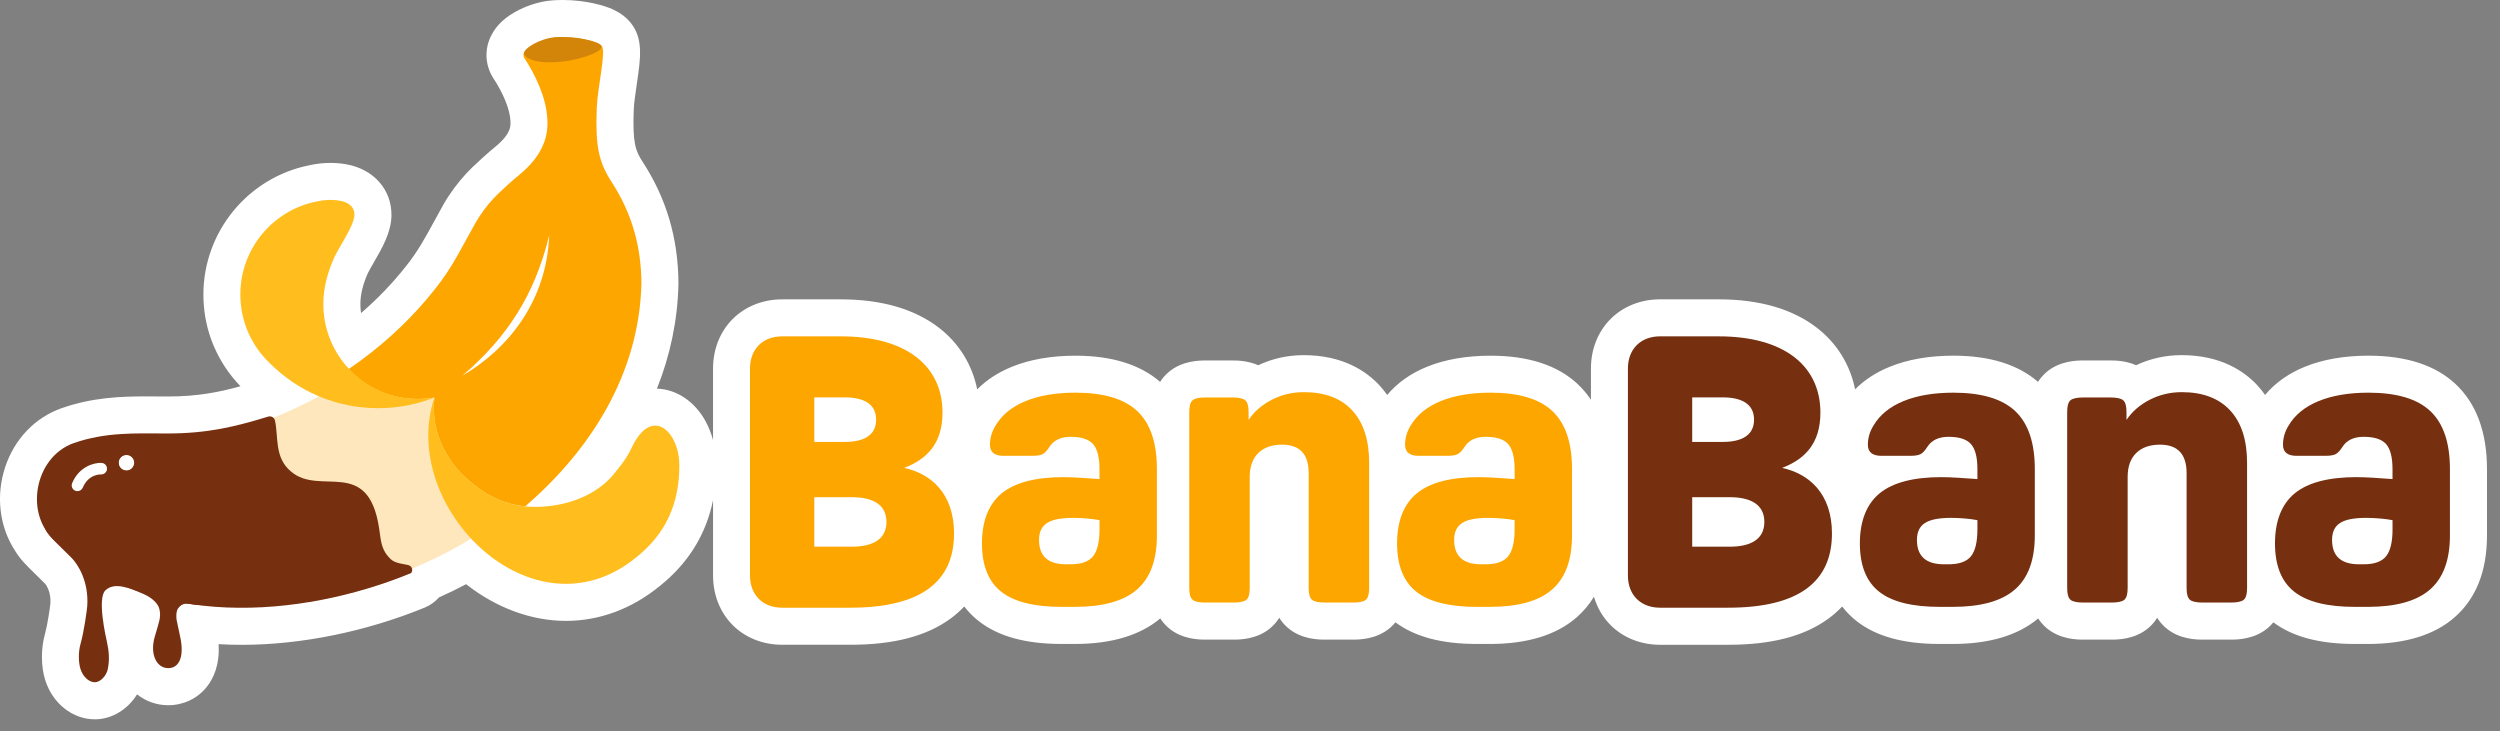 <svg width="147" height="43" viewBox="0 0 147 43" fill="none" xmlns="http://www.w3.org/2000/svg">
<rect x="0" y="0" width="147" height="43" fill="#808080" stroke="none"/>
<g id="Group 24">
<path id="Vector" d="M144.396 22.59C143.215 21.478 141.491 20.914 139.272 20.914C137.847 20.914 136.585 21.134 135.521 21.567C134.56 21.959 133.779 22.515 133.188 23.223C133.048 23.023 132.894 22.832 132.728 22.653C131.979 21.845 130.6 20.882 128.282 20.882C127.339 20.882 126.439 21.081 125.604 21.474C124.966 21.195 124.332 21.195 124.078 21.195H122.512C122.165 21.195 121.107 21.195 120.303 21.907C120.12 22.069 119.964 22.251 119.835 22.454C118.66 21.432 116.989 20.914 114.863 20.914C113.438 20.914 112.177 21.134 111.113 21.568C110.307 21.896 109.627 22.341 109.08 22.893C108.785 21.444 108.016 20.191 106.843 19.282C105.404 18.167 103.457 17.601 101.054 17.601H97.612C96.48 17.601 95.447 18.012 94.702 18.757C93.957 19.502 93.547 20.536 93.547 21.669V23.507C93.324 23.172 93.068 22.866 92.776 22.591C91.595 21.479 89.871 20.915 87.652 20.915C86.227 20.915 84.965 21.135 83.901 21.568C82.94 21.96 82.159 22.515 81.568 23.224C81.428 23.023 81.274 22.833 81.108 22.654C80.359 21.846 78.98 20.883 76.662 20.883C75.719 20.883 74.819 21.082 73.984 21.475C73.346 21.196 72.712 21.196 72.458 21.196H70.892C70.545 21.196 69.487 21.196 68.683 21.908C68.5 22.069 68.344 22.252 68.215 22.455C67.04 21.433 65.369 20.915 63.243 20.915C61.818 20.915 60.557 21.135 59.493 21.569C58.687 21.897 58.007 22.341 57.46 22.894C57.165 21.445 56.396 20.192 55.223 19.283C53.784 18.168 51.837 17.602 49.434 17.602H45.992C44.86 17.602 43.827 18.013 43.082 18.758C42.337 19.503 41.927 20.537 41.927 21.67V25.878C41.824 25.495 41.682 25.13 41.501 24.795C40.867 23.618 39.797 22.893 38.64 22.854C38.636 22.854 38.632 22.854 38.628 22.854C39.417 20.875 39.841 18.823 39.892 16.727L39.893 16.694V16.661C39.878 14.006 39.188 11.667 37.783 9.509C37.358 8.856 37.193 8.397 37.264 6.453C37.278 6.069 37.365 5.476 37.443 4.952C37.675 3.381 37.842 2.247 37.054 1.303C36.805 1.004 36.491 0.768 36.096 0.581C36.071 0.569 36.045 0.557 36.02 0.544C35.579 0.342 34.467 0 33.094 0C33.001 0 32.906 0.002 32.813 0.005C32.758 0.006 32.701 0.008 32.641 0.012C32.588 0.015 32.534 0.018 32.48 0.023C31.842 0.07 31.148 0.267 30.526 0.577C29.752 0.963 29.209 1.456 28.909 2.044C28.477 2.843 28.507 3.805 28.996 4.582C29.028 4.634 29.066 4.692 29.104 4.75C29.13 4.791 29.17 4.852 29.183 4.873C29.76 5.835 30.056 6.714 30.015 7.347C29.99 7.743 29.679 8.184 29.092 8.657C28.729 8.95 28.123 9.499 27.77 9.84C27.265 10.329 26.797 10.896 26.379 11.528C26.267 11.698 26.167 11.861 26.082 12.012C25.89 12.351 25.715 12.674 25.545 12.986C25.015 13.959 24.558 14.8 23.888 15.634L23.875 15.649C23.095 16.64 22.208 17.564 21.231 18.408C21.227 18.38 21.223 18.352 21.219 18.324C21.2 18.178 21.191 18.029 21.191 17.88C21.191 17.324 21.334 16.728 21.631 16.058C21.674 15.961 21.84 15.675 21.949 15.486C22.467 14.591 23.003 13.665 23.018 12.678C23.041 11.151 21.967 9.938 20.345 9.657L20.34 9.656C20.044 9.606 19.737 9.58 19.428 9.58C19.008 9.58 18.59 9.627 18.183 9.719C14.575 10.441 11.96 13.632 11.96 17.321C11.96 19.075 12.532 20.731 13.614 22.109L13.652 22.159L13.659 22.166C13.81 22.355 13.971 22.537 14.139 22.711C12.855 23.068 11.59 23.314 9.868 23.314H9.811C9.639 23.314 9.469 23.312 9.298 23.311C9.063 23.309 8.828 23.308 8.593 23.308C7.15 23.308 5.457 23.361 3.631 23.998C2.065 24.545 0.852 25.81 0.303 27.47C-0.25 29.141 -0.038 30.959 0.868 32.355C1.166 32.867 1.569 33.26 2.071 33.749C2.247 33.92 2.446 34.113 2.663 34.334C2.688 34.364 3.006 34.769 2.965 35.476C2.938 35.749 2.785 36.781 2.651 37.25C2.398 38.137 2.404 39.196 2.667 40.013C3.108 41.379 4.277 42.296 5.578 42.296C6.579 42.296 7.517 41.71 8.059 40.829C8.578 41.24 9.218 41.467 9.895 41.467H9.901C10.788 41.465 11.609 41.074 12.153 40.394C12.539 39.912 12.93 39.11 12.853 37.876C13.303 37.903 13.758 37.916 14.217 37.916C17.708 37.916 21.529 37.137 24.978 35.724C25.305 35.589 25.587 35.383 25.813 35.128C26.354 34.886 26.886 34.626 27.407 34.35C29.167 35.736 31.237 36.508 33.28 36.508H33.281C35.246 36.508 37.148 35.803 38.783 34.467C40.466 33.125 41.519 31.428 41.928 29.406V33.844C41.928 34.977 42.339 36.011 43.083 36.757C43.828 37.502 44.862 37.912 45.994 37.912H49.993C52.559 37.912 54.494 37.404 55.91 36.36C56.168 36.17 56.437 35.939 56.698 35.661C56.965 36.01 57.252 36.285 57.522 36.499C58.681 37.418 60.29 37.865 62.44 37.865H63.2C65.352 37.865 67.041 37.359 68.225 36.363C68.352 36.56 68.504 36.739 68.682 36.896C69.489 37.61 70.547 37.61 70.894 37.61H72.526C72.874 37.61 73.93 37.61 74.739 36.896C74.928 36.728 75.089 36.538 75.221 36.326C75.352 36.538 75.513 36.729 75.703 36.896C76.51 37.61 77.568 37.61 77.915 37.61H79.548C79.895 37.61 80.951 37.61 81.761 36.895C81.867 36.801 81.963 36.7 82.051 36.592C83.201 37.448 84.771 37.865 86.848 37.865H87.609C89.794 37.865 91.504 37.344 92.689 36.316C93.1 35.96 93.445 35.55 93.725 35.088C93.912 35.725 94.243 36.296 94.704 36.757C95.449 37.502 96.483 37.913 97.615 37.913H101.614C104.179 37.913 106.115 37.405 107.531 36.361C107.789 36.171 108.058 35.939 108.319 35.662C108.586 36.01 108.872 36.286 109.143 36.5C110.302 37.419 111.911 37.865 114.06 37.865H114.821C116.972 37.865 118.662 37.36 119.845 36.364C119.972 36.561 120.125 36.739 120.303 36.897C121.11 37.61 122.168 37.61 122.516 37.61H124.148C124.495 37.61 125.551 37.61 126.36 36.896C126.55 36.728 126.711 36.538 126.842 36.326C126.974 36.538 127.135 36.729 127.325 36.896C128.132 37.61 129.189 37.61 129.537 37.61H131.169C131.517 37.61 132.572 37.61 133.382 36.896C133.488 36.802 133.585 36.7 133.673 36.593C134.822 37.449 136.393 37.865 138.469 37.865H139.23C141.416 37.865 143.125 37.344 144.31 36.316C145.588 35.209 146.235 33.583 146.235 31.483V27.591C146.235 25.424 145.618 23.743 144.399 22.594L144.396 22.59Z" fill="white"/>
<g id="&#230;&#150;&#135;&#229;&#173;&#151;">
<path id="Vector_2" d="M62.548 28.057C62.831 28.057 63.148 28.068 63.499 28.09C63.849 28.113 64.233 28.139 64.65 28.169V27.587C64.65 26.886 64.523 26.394 64.27 26.11C64.016 25.827 63.577 25.685 62.951 25.685C62.369 25.685 61.952 25.886 61.698 26.289C61.564 26.498 61.433 26.636 61.307 26.703C61.18 26.77 60.975 26.803 60.692 26.803H59.015C58.478 26.803 58.209 26.587 58.209 26.154C58.209 25.752 58.321 25.371 58.545 25.013C58.917 24.387 59.506 23.91 60.311 23.581C61.116 23.254 62.093 23.089 63.241 23.089C64.896 23.089 66.107 23.451 66.874 24.174C67.642 24.898 68.026 26.035 68.026 27.586V31.479C68.026 32.926 67.635 33.988 66.852 34.666C66.069 35.346 64.85 35.684 63.196 35.684H62.435C60.81 35.684 59.621 35.386 58.868 34.79C58.115 34.194 57.739 33.246 57.739 31.949C57.739 30.651 58.127 29.641 58.902 29.006C59.677 28.373 60.892 28.055 62.547 28.055L62.548 28.057ZM63.085 30.451C62.384 30.451 61.877 30.551 61.565 30.753C61.251 30.954 61.095 31.286 61.095 31.748C61.095 32.703 61.624 33.18 62.683 33.18H62.951C63.577 33.18 64.017 33.024 64.27 32.71C64.524 32.397 64.651 31.868 64.651 31.122V30.585C64.412 30.54 64.151 30.506 63.868 30.484C63.585 30.462 63.324 30.451 63.086 30.451H63.085Z" fill="#FDA600"/>
<path id="Vector_3" d="M76.66 23.058C77.897 23.058 78.848 23.416 79.511 24.132C80.174 24.848 80.506 25.877 80.506 27.22V34.58C80.506 34.923 80.443 35.151 80.316 35.263C80.189 35.374 79.932 35.431 79.544 35.431H77.912C77.524 35.431 77.267 35.374 77.141 35.263C77.013 35.151 76.95 34.923 76.95 34.58V27.824C76.95 26.705 76.428 26.146 75.385 26.146C74.789 26.146 74.323 26.31 73.987 26.638C73.652 26.966 73.484 27.436 73.484 28.048V34.581C73.484 34.924 73.421 35.151 73.294 35.263C73.167 35.375 72.91 35.431 72.523 35.431H70.89C70.503 35.431 70.245 35.375 70.119 35.263C69.992 35.151 69.929 34.924 69.929 34.581V24.222C69.929 23.879 69.992 23.651 70.119 23.539C70.246 23.427 70.503 23.371 70.89 23.371H72.455C72.843 23.371 73.1 23.427 73.227 23.539C73.353 23.651 73.417 23.879 73.417 24.222V24.692C73.744 24.2 74.199 23.805 74.781 23.506C75.363 23.208 75.989 23.059 76.659 23.059L76.66 23.058Z" fill="#FDA600"/>
<path id="Vector_4" d="M86.957 28.057C87.24 28.057 87.557 28.068 87.907 28.09C88.257 28.113 88.642 28.139 89.059 28.169V27.587C89.059 26.886 88.932 26.394 88.679 26.11C88.425 25.827 87.985 25.685 87.359 25.685C86.778 25.685 86.36 25.886 86.107 26.289C85.973 26.498 85.842 26.636 85.715 26.703C85.588 26.77 85.383 26.803 85.1 26.803H83.423C82.886 26.803 82.618 26.587 82.618 26.154C82.618 25.752 82.73 25.371 82.953 25.013C83.326 24.387 83.915 23.91 84.72 23.581C85.525 23.254 86.501 23.089 87.649 23.089C89.304 23.089 90.515 23.451 91.283 24.174C92.051 24.898 92.435 26.035 92.435 27.586V31.479C92.435 32.926 92.043 33.988 91.26 34.666C90.478 35.346 89.259 35.684 87.604 35.684H86.844C85.219 35.684 84.029 35.386 83.277 34.79C82.524 34.194 82.148 33.246 82.148 31.949C82.148 30.651 82.535 29.641 83.311 29.006C84.085 28.373 85.301 28.055 86.956 28.055L86.957 28.057ZM87.494 30.451C86.793 30.451 86.286 30.551 85.973 30.753C85.66 30.954 85.503 31.286 85.503 31.748C85.503 32.703 86.032 33.18 87.091 33.18H87.36C87.986 33.18 88.425 33.024 88.679 32.71C88.932 32.397 89.059 31.868 89.059 31.122V30.585C88.82 30.54 88.559 30.506 88.277 30.484C87.993 30.462 87.732 30.451 87.494 30.451H87.494Z" fill="#FDA600"/>
<path id="Vector_5" d="M56.098 31.369C56.098 34.181 54.183 35.733 49.99 35.733H45.99C44.851 35.733 44.1 34.982 44.1 33.842V21.669C44.1 20.529 44.851 19.777 45.99 19.777H49.432C53.335 19.777 55.419 21.547 55.419 24.263C55.419 26.082 54.498 27.004 53.165 27.513C54.74 27.852 56.098 29.016 56.098 31.369ZM49.675 25.985C50.79 25.985 51.517 25.597 51.517 24.676C51.517 23.754 50.79 23.366 49.675 23.366H47.881V25.985H49.675ZM50.087 32.145C51.323 32.145 52.123 31.708 52.123 30.689C52.123 29.671 51.322 29.235 50.087 29.235H47.881V32.145H50.087Z" fill="#FDA600"/>
<path id="Vector_6" d="M114.17 28.057C114.453 28.057 114.769 28.068 115.12 28.09C115.47 28.113 115.854 28.139 116.272 28.169V27.587C116.272 26.886 116.145 26.394 115.891 26.11C115.638 25.827 115.198 25.685 114.572 25.685C113.991 25.685 113.573 25.886 113.319 26.289C113.185 26.498 113.055 26.636 112.928 26.703C112.801 26.77 112.596 26.803 112.313 26.803H110.636C110.099 26.803 109.831 26.587 109.831 26.154C109.831 25.752 109.942 25.371 110.166 25.013C110.538 24.387 111.127 23.91 111.933 23.581C112.737 23.254 113.714 23.089 114.862 23.089C116.517 23.089 117.728 23.451 118.496 24.174C119.264 24.898 119.647 26.035 119.647 27.586V31.479C119.647 32.926 119.256 33.988 118.473 34.666C117.691 35.346 116.472 35.684 114.817 35.684H114.056C112.431 35.684 111.242 35.386 110.49 34.79C109.737 34.194 109.36 33.246 109.36 31.949C109.36 30.651 109.748 29.641 110.523 29.006C111.298 28.373 112.513 28.055 114.168 28.055L114.17 28.057ZM114.706 30.451C114.005 30.451 113.499 30.551 113.186 30.753C112.873 30.954 112.716 31.286 112.716 31.748C112.716 32.703 113.245 33.18 114.304 33.18H114.572C115.198 33.18 115.638 33.024 115.892 32.71C116.145 32.397 116.272 31.868 116.272 31.122V30.585C116.033 30.54 115.772 30.506 115.489 30.484C115.206 30.462 114.945 30.451 114.707 30.451H114.706Z" fill="#763010"/>
<path id="Vector_7" d="M128.282 23.058C129.519 23.058 130.469 23.416 131.133 24.132C131.796 24.848 132.128 25.877 132.128 27.22V34.58C132.128 34.923 132.064 35.151 131.938 35.263C131.81 35.374 131.553 35.431 131.166 35.431H129.533C129.146 35.431 128.888 35.374 128.762 35.263C128.635 35.151 128.572 34.923 128.572 34.58V27.824C128.572 26.705 128.05 26.146 127.007 26.146C126.41 26.146 125.944 26.31 125.609 26.638C125.273 26.966 125.106 27.436 125.106 28.048V34.581C125.106 34.924 125.042 35.151 124.915 35.263C124.788 35.375 124.531 35.431 124.144 35.431H122.511C122.124 35.431 121.866 35.375 121.74 35.263C121.613 35.151 121.55 34.924 121.55 34.581V24.222C121.55 23.879 121.613 23.651 121.74 23.539C121.867 23.427 122.124 23.371 122.511 23.371H124.077C124.464 23.371 124.721 23.427 124.848 23.539C124.975 23.651 125.038 23.879 125.038 24.222V24.692C125.366 24.2 125.821 23.805 126.402 23.506C126.984 23.208 127.61 23.059 128.281 23.059L128.282 23.058Z" fill="#763010"/>
<path id="Vector_8" d="M138.578 28.057C138.861 28.057 139.178 28.068 139.529 28.09C139.879 28.113 140.263 28.139 140.68 28.169V27.587C140.68 26.886 140.553 26.394 140.3 26.11C140.046 25.827 139.606 25.685 138.98 25.685C138.399 25.685 137.982 25.886 137.728 26.289C137.594 26.498 137.463 26.636 137.337 26.703C137.21 26.77 137.005 26.803 136.721 26.803H135.044C134.508 26.803 134.239 26.587 134.239 26.154C134.239 25.752 134.351 25.371 134.575 25.013C134.947 24.387 135.536 23.91 136.341 23.581C137.146 23.254 138.123 23.089 139.271 23.089C140.925 23.089 142.137 23.451 142.904 24.174C143.672 24.898 144.056 26.035 144.056 27.586V31.479C144.056 32.926 143.664 33.988 142.882 34.666C142.099 35.346 140.88 35.684 139.225 35.684H138.465C136.84 35.684 135.651 35.386 134.898 34.79C134.145 34.194 133.769 33.246 133.769 31.949C133.769 30.651 134.157 29.641 134.932 29.006C135.707 28.373 136.922 28.055 138.577 28.055L138.578 28.057ZM139.115 30.451C138.414 30.451 137.907 30.551 137.595 30.753C137.281 30.954 137.125 31.286 137.125 31.748C137.125 32.703 137.654 33.18 138.713 33.18H138.981C139.607 33.18 140.047 33.024 140.3 32.71C140.554 32.397 140.681 31.868 140.681 31.122V30.585C140.442 30.54 140.181 30.506 139.898 30.484C139.615 30.462 139.354 30.451 139.115 30.451H139.115Z" fill="#763010"/>
<path id="Vector_9" d="M107.719 31.369C107.719 34.181 105.804 35.733 101.611 35.733H97.612C96.472 35.733 95.721 34.982 95.721 33.842V21.669C95.721 20.529 96.472 19.777 97.612 19.777H101.054C104.956 19.777 107.04 21.547 107.04 24.263C107.04 26.082 106.119 27.004 104.786 27.513C106.362 27.852 107.719 29.016 107.719 31.369ZM101.296 25.985C102.411 25.985 103.138 25.597 103.138 24.676C103.138 23.754 102.411 23.366 101.296 23.366H99.502V25.985H101.296ZM101.708 32.145C102.944 32.145 103.744 31.708 103.744 30.689C103.744 29.671 102.944 29.235 101.708 29.235H99.502V32.145H101.708Z" fill="#763010"/>
</g>
<g id="&#228;&#184;&#187;&#232;&#166;&#129;&#229;&#156;&#150;&#229;&#131;&#143;">
<path id="Vector_10" d="M14.812 35.329C11.828 35.329 9.034 34.763 6.506 33.647L6.494 33.642L6.482 33.638C5.216 33.172 4.161 32.209 3.587 30.997L3.581 30.985L3.574 30.972C2.971 29.898 2.954 28.62 3.529 27.637C4.054 26.74 4.988 26.225 6.091 26.225C6.169 26.225 6.248 26.228 6.327 26.233H6.333C6.677 26.249 7.025 26.258 7.37 26.258H7.371C12.357 26.258 17.378 24.585 21.51 21.548C23.2 20.306 24.695 18.867 25.952 17.272C26.998 15.972 27.909 14.559 28.658 13.075L28.66 13.071C28.694 13.001 28.727 12.933 28.759 12.866C28.911 12.551 29.043 12.278 29.224 12.018C29.289 11.923 29.362 11.827 29.438 11.732C29.8 11.279 30.23 10.893 30.716 10.586C31.888 9.942 32.553 8.889 32.64 7.542C32.713 6.407 32.365 5.076 31.692 3.846C31.986 3.89 32.284 3.912 32.584 3.912C33.286 3.912 33.982 3.788 34.637 3.549C34.388 4.401 34.263 5.285 34.263 6.188C34.263 7.821 34.688 9.43 35.491 10.841L35.498 10.854L35.506 10.865C35.618 11.034 35.726 11.208 35.826 11.383C36.071 11.812 36.279 12.267 36.447 12.734C36.484 12.838 36.513 12.924 36.539 13.005C36.641 13.322 36.726 13.651 36.791 13.983L36.793 13.993C36.995 14.91 37.089 15.776 37.081 16.638C37.016 19.307 36.322 21.86 35.019 24.225C33.797 26.443 32.081 28.431 29.919 30.132C25.722 33.435 20.216 35.329 14.812 35.329Z" fill="#FEE7BD"/>
<path id="Vector_11" d="M25.544 23.376C25.299 25.429 26.317 27.339 27.885 28.51C28.714 29.203 29.746 29.659 30.879 29.776C34.715 26.469 37.587 21.999 37.716 16.672C37.704 14.55 37.188 12.584 35.959 10.695C35.18 9.499 35.009 8.529 35.088 6.371C35.134 5.109 35.654 3.021 35.383 2.696C35.127 2.39 33.851 2.178 32.855 2.178C32.278 2.178 31.005 2.767 30.827 3.062C30.783 3.135 30.744 3.278 30.834 3.422C30.899 3.525 30.989 3.658 31.044 3.75C31.718 4.873 32.264 6.217 32.183 7.485C32.112 8.579 31.484 9.519 30.454 10.349C30.17 10.578 29.612 11.08 29.279 11.403C28.867 11.801 28.506 12.248 28.191 12.726C28.113 12.843 28.038 12.963 27.973 13.079C27.167 14.508 26.605 15.719 25.58 16.994C24.331 18.578 22.855 19.99 21.215 21.195C20.979 21.369 20.738 21.539 20.495 21.704C21.511 22.784 22.954 23.459 24.555 23.459C24.881 23.459 25.201 23.431 25.512 23.377L25.544 23.376H25.544Z" fill="#FDA600"/>
<path id="Vector_12" d="M24.587 23.455C21.753 23.455 19.413 21.34 19.059 18.601C19.028 18.364 19.012 18.122 19.012 17.878C19.012 16.91 19.273 16.001 19.639 15.174C19.914 14.552 20.83 13.268 20.84 12.642C20.849 12.084 20.386 11.87 19.972 11.799C19.534 11.724 19.063 11.744 18.633 11.844C16.068 12.344 14.132 14.605 14.132 17.318C14.132 18.617 14.576 19.813 15.321 20.762C15.324 20.765 15.327 20.769 15.33 20.773C15.505 20.995 15.698 21.204 15.905 21.398C15.906 21.399 15.908 21.401 15.909 21.401C17.535 23.009 19.77 24.001 22.237 24.001C23.405 24.001 24.52 23.778 25.545 23.373C25.234 23.427 24.913 23.455 24.587 23.455H24.587Z" fill="#FFBE1D"/>
<path id="Vector_13" d="M22.988 32.89C22.401 32.339 22.408 31.832 22.293 31.068C21.651 26.829 18.825 29.195 17.114 27.728C16.115 26.902 16.386 25.684 16.167 24.724C16.126 24.546 15.944 24.443 15.77 24.496C13.896 25.069 12.229 25.496 9.801 25.488C7.976 25.483 6.212 25.399 4.345 26.051C2.012 26.865 1.392 30.3 3.302 31.85C8.756 37.019 17.627 36.382 24.149 33.708C24.256 33.664 24.325 33.317 24.005 33.225C23.809 33.169 23.253 33.139 22.988 32.89V32.89Z" fill="#763010"/>
<path id="Vector_14" d="M10.047 27.977C8.088 27.66 4.453 25.577 2.926 27.356C1.98 28.459 2.774 29.233 2.62 30.733C2.56 31.329 3.109 31.686 4.216 32.811C4.596 33.199 5.224 34.199 5.131 35.628C5.117 35.835 4.943 37.131 4.739 37.845C4.589 38.369 4.62 38.988 4.734 39.342C4.886 39.816 5.253 40.117 5.574 40.117C5.894 40.117 6.257 39.748 6.339 39.34C6.446 38.805 6.415 38.32 6.292 37.763C6.235 37.499 5.697 35.186 6.2 34.711C6.735 34.207 7.618 34.571 8.431 34.925C8.941 35.147 9.312 35.489 9.382 35.854C9.469 36.306 9.362 36.537 9.103 37.425C8.787 38.512 9.233 39.288 9.893 39.287C10.553 39.286 10.848 38.587 10.591 37.425C10.518 37.093 10.45 36.77 10.385 36.45C10.363 36.344 10.343 35.958 10.462 35.789C10.744 35.388 11.029 35.495 11.499 35.56C12.053 35.637 13.717 34.678 15.03 34.832C17.643 35.14 17.389 31.852 17.596 31.571C18.231 30.713 14.024 28.62 10.046 27.976L10.047 27.977Z" fill="#763010"/>
<path id="Vector_15" d="M7.701 27.546C7.884 27.395 7.911 27.125 7.76 26.942C7.61 26.759 7.34 26.732 7.157 26.883C6.974 27.033 6.947 27.303 7.098 27.487C7.248 27.67 7.518 27.696 7.701 27.546Z" fill="white"/>
<path id="Vector_16" d="M7.437 26.758C7.189 26.758 6.987 26.959 6.987 27.208C6.987 27.456 7.189 27.658 7.437 27.658C7.685 27.658 7.887 27.456 7.887 27.208C7.887 26.959 7.685 26.758 7.437 26.758Z" fill="white"/>
<path id="Vector_17" d="M4.538 28.879C4.499 28.877 4.461 28.868 4.424 28.853C4.252 28.781 4.17 28.582 4.242 28.41C4.655 27.42 5.551 27.198 5.968 27.218C6.158 27.228 6.302 27.388 6.292 27.575C6.282 27.761 6.123 27.905 5.937 27.896C5.908 27.894 5.201 27.874 4.868 28.671C4.813 28.802 4.681 28.886 4.539 28.879H4.538Z" fill="white"/>
<path id="Vector_18" d="M32.638 2.191C33.954 2.093 34.96 2.452 35.109 2.52C35.348 2.63 35.495 2.758 35.194 2.987C34.892 3.215 33.552 3.723 32.044 3.658C31.455 3.632 30.915 3.444 30.822 3.185C30.71 2.873 31.75 2.257 32.638 2.191L32.638 2.191Z" fill="#D38509"/>
<path id="Vector_19" d="M27.183 22.095C29.955 20.467 32.143 17.651 32.293 13.834C31.443 17.348 29.818 19.84 27.183 22.095Z" fill="white"/>
<path id="Vector_20" d="M39.584 25.826C39.34 25.372 38.971 25.04 38.565 25.027C37.964 25.006 37.497 25.599 37.19 26.229C36.957 26.707 36.813 27.004 36.09 27.88C35.031 29.164 33.25 29.804 31.457 29.804C30.098 29.804 28.852 29.317 27.884 28.508C26.316 27.336 25.298 25.427 25.543 23.374C23.393 29.817 31.358 37.736 37.413 32.771C39.127 31.409 39.949 29.638 39.945 27.369C39.943 26.957 39.878 26.372 39.584 25.827V25.826Z" fill="#FFBE1D"/>
</g>
</g>
</svg>
